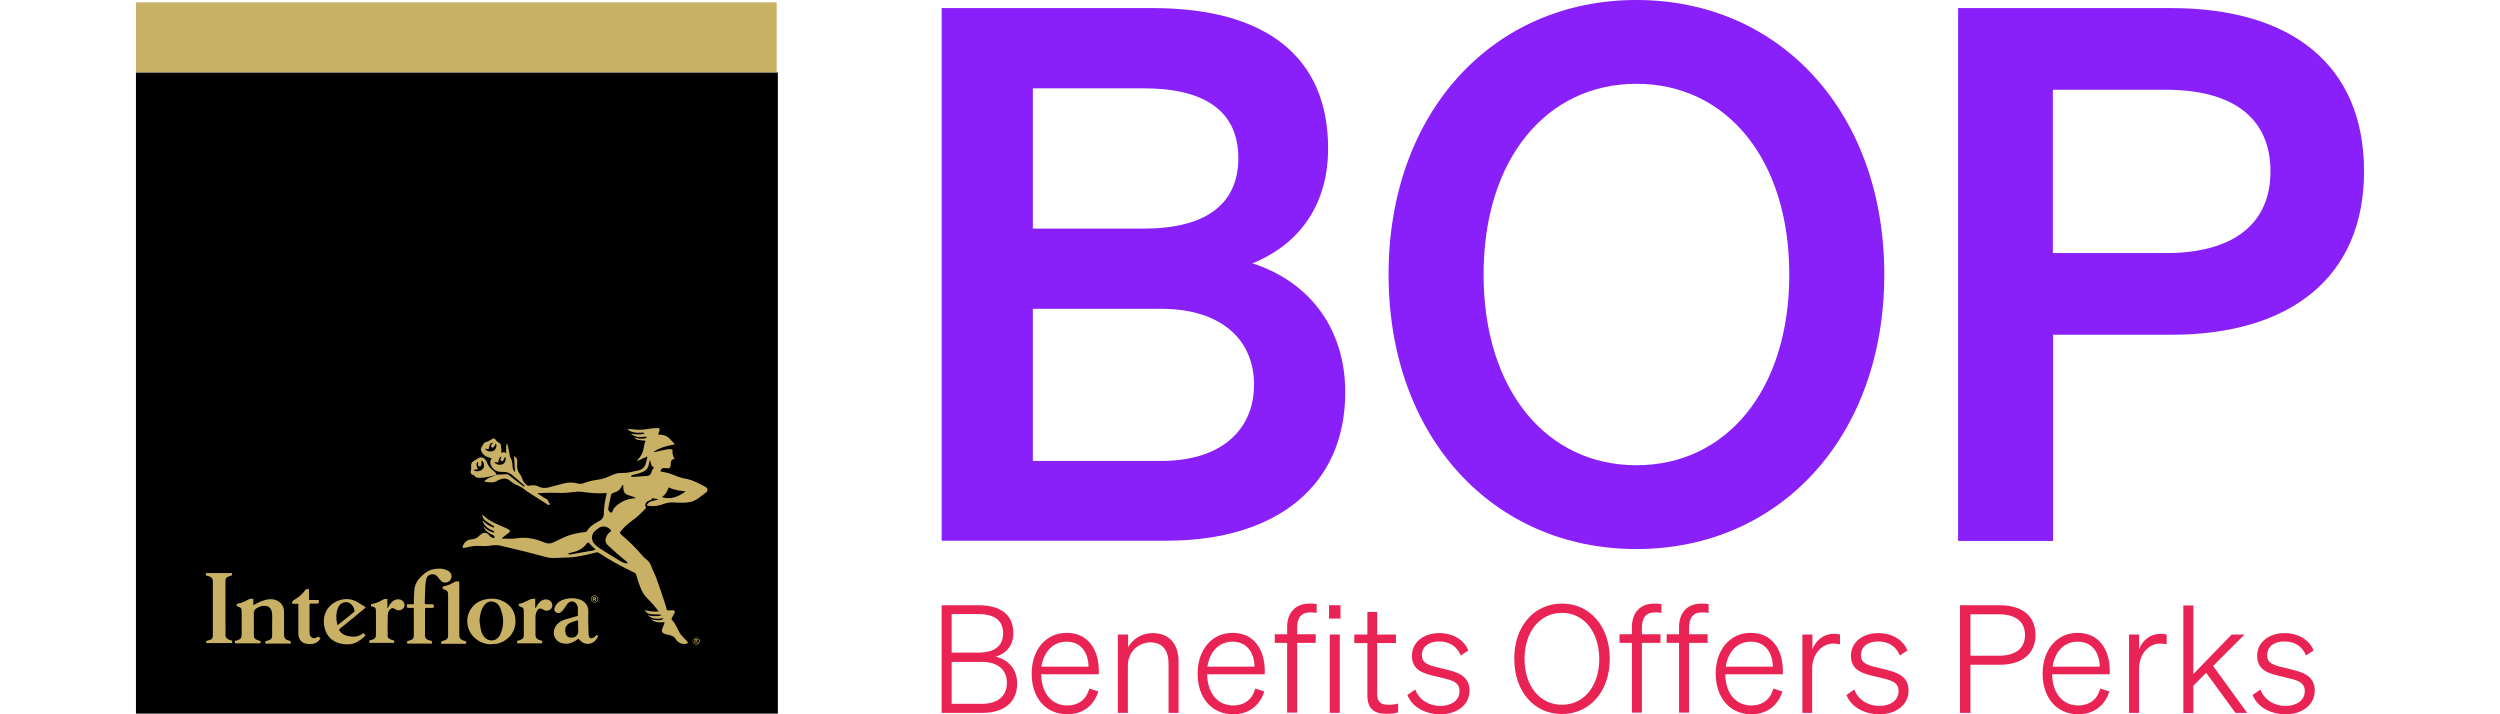 <?xml version="1.0" encoding="utf-8"?>
<!-- Generator: Adobe Illustrator 28.1.0, SVG Export Plug-In . SVG Version: 6.00 Build 0)  -->
<svg version="1.1" xmlns="http://www.w3.org/2000/svg" xmlns:xlink="http://www.w3.org/1999/xlink" x="0px" y="0px" width="1050px"
	 height="300px" viewBox="0 0 1050 300" style="enable-background:new 0 0 1050 300;" xml:space="preserve">
<style type="text/css">
	.st0{fill:#E92353;}
	.st1{fill:#891FF9;}
	.st2{fill:#C8B065;}
</style>
<g id="Layer_1">
</g>
<g id="Guides">
	<g>
		<g>
			<g>
				<g>
					<path class="st0" d="M395.4,254.2h15.7c9.4,0,14.5,4.2,14.5,11.7c0,5.9-3.7,8.8-7.4,9.9c5.5,1.3,9,5.4,9,11.3
						c0,7.8-5.5,12.3-14.5,12.3h-17.2V254.2z M410.8,274.1c6.7,0,10.5-2.6,10.5-8.1c0-5.5-3.7-8.1-10.5-8.1h-11.1v16.2H410.8z
						 M399.7,295.6h12.8c6.8,0,10.4-3.5,10.4-8.8s-3.6-8.8-10.4-8.8h-12.8V295.6z"/>
					<path class="st0" d="M433.3,282.9c0-9.9,5.9-17.1,14.7-17.1c8.9,0,13.5,6.9,13.5,16v1.4h-24.2c0.1,8,4.5,13.1,10.9,13.1
						c5,0,8.2-2.8,9.3-7.1l3.8,1.2c-1.8,5.9-6.5,9.6-13,9.6C439.2,300,433.3,293.1,433.3,282.9z M437.4,280h19.8
						c-0.1-5.4-2.8-10.5-9.3-10.5C442.5,269.5,438.4,273.5,437.4,280z"/>
					<path class="st0" d="M469.6,266.5h4.2v5.3c1.9-3.2,5.4-5.9,10.4-5.9c7.1,0,10.8,4.9,10.8,11.9v21.6h-4.2v-20.7
						c0-5.1-2.2-8.9-7.7-8.9c-4.6,0-9.4,3.7-9.4,9.7v19.9h-4.2V266.5z"/>
					<path class="st0" d="M503,282.9c0-9.9,5.9-17.1,14.7-17.1c8.9,0,13.5,6.9,13.5,16v1.4h-24.2c0.1,8,4.5,13.1,10.9,13.1
						c5,0,8.2-2.8,9.3-7.1l3.8,1.2c-1.8,5.9-6.5,9.6-13,9.6C508.9,300,503,293.1,503,282.9z M507.1,280h19.8
						c-0.1-5.4-2.8-10.5-9.3-10.5C512.1,269.5,508.1,273.5,507.1,280z"/>
					<path class="st0" d="M552.9,257.4c-1-0.1-1.6-0.2-2.6-0.2c-3.6,0-5.5,2-5.5,6.5v2.7h7.8v3.6h-7.8v29.3h-4.2v-29.3h-5.2v-3.6
						h5.2v-3c0-6,3.4-9.9,9.4-9.9c1.1,0,1.9,0,3,0.2V257.4z"/>
					<path class="st0" d="M558.2,254.2h4.8v5.6h-4.8V254.2z M562.7,299.4h-4.2v-32.9h4.2V299.4z"/>
					<path class="st0" d="M574.3,270.1h-5.5v-3.6h5.5V257h4.1v9.5h7.9v3.6h-7.9v21.2c0,3.8,1.7,4.7,4.8,4.7c1.4,0,2.5-0.1,4-0.5v3.7
						c-1.5,0.4-2.9,0.6-4.8,0.6c-5.1,0-8.1-1.9-8.1-7.8V270.1z"/>
					<path class="st0" d="M594.4,289.6c1.6,4.4,5.9,6.9,10.5,6.9c4.3,0,8.1-2.1,8.1-6.2c0-4.1-3.5-4.7-9-6c-5.6-1.3-11-2.4-11-8.9
						c0-5.7,5-9.5,11.5-9.5c6,0,10.6,3.1,12.2,7.3l-3.2,2.1c-1.4-3.6-4.5-5.9-9.1-5.9c-4.3,0-7.2,2.2-7.2,5.8c0,3.7,3.3,4.3,8.2,5.5
						c5.8,1.4,11.8,2.5,11.8,9.4c0,6-5.4,9.9-12.2,9.9c-5.8,0-11.7-2.6-13.9-8.1L594.4,289.6z"/>
					<path class="st0" d="M656,253.5c11.6,0,20.1,9.4,20.1,23.2c0,13.8-8.5,23.2-20.1,23.2c-11.6,0-20-9.4-20-23.2
						C635.9,263,644.4,253.5,656,253.5z M656,257.4c-9.2,0-15.7,7.9-15.7,19.3c0,11.5,6.5,19.3,15.7,19.3c9.3,0,15.7-7.9,15.7-19.3
						C671.6,265.3,665.2,257.4,656,257.4z"/>
					<path class="st0" d="M697.7,257.4c-1-0.1-1.6-0.2-2.6-0.2c-3.6,0-5.5,2-5.5,6.5v2.7h7.8v3.6h-7.8v29.3h-4.2v-29.3h-5.2v-3.6
						h5.2v-3c0-6,3.4-9.9,9.4-9.9c1.1,0,1.9,0,3,0.2V257.4z"/>
					<path class="st0" d="M717.5,257.4c-1-0.1-1.6-0.2-2.6-0.2c-3.6,0-5.5,2-5.5,6.5v2.7h7.8v3.6h-7.8v29.3h-4.2v-29.3h-5.2v-3.6
						h5.2v-3c0-6,3.4-9.9,9.4-9.9c1.1,0,1.9,0,3,0.2V257.4z"/>
					<path class="st0" d="M720.6,282.9c0-9.9,5.9-17.1,14.7-17.1c8.9,0,13.5,6.9,13.5,16v1.4h-24.2c0.1,8,4.5,13.1,10.9,13.1
						c5,0,8.2-2.8,9.3-7.1l3.8,1.2c-1.8,5.9-6.5,9.6-13,9.6C726.6,300,720.6,293.1,720.6,282.9z M724.8,280h19.8
						c-0.1-5.4-2.8-10.5-9.3-10.5C729.8,269.5,725.8,273.5,724.8,280z"/>
					<path class="st0" d="M772.7,270.6c-0.9-0.2-1.7-0.3-2.7-0.3c-4.8,0-8.9,4.3-8.9,10.6v18.5H757v-32.9h4.2v6.2
						c1.4-3.6,4.5-6.5,9.2-6.5c0.9,0,1.8,0.1,2.4,0.3V270.6z"/>
					<path class="st0" d="M778.8,289.6c1.6,4.4,5.9,6.9,10.5,6.9c4.3,0,8.1-2.1,8.1-6.2c0-4.1-3.5-4.7-9-6c-5.6-1.3-11-2.4-11-8.9
						c0-5.7,5-9.5,11.5-9.5c6,0,10.6,3.1,12.2,7.3l-3.2,2.1c-1.4-3.6-4.5-5.9-9.1-5.9c-4.3,0-7.2,2.2-7.2,5.8c0,3.7,3.3,4.3,8.2,5.5
						c5.8,1.4,11.8,2.5,11.8,9.4c0,6-5.4,9.9-12.2,9.9c-5.8,0-11.7-2.6-13.9-8.1L778.8,289.6z"/>
					<path class="st0" d="M827.6,299.4h-4.4v-45.2h16.6c9.2,0,15.1,4.2,15.1,12.5c0,8.1-5.9,12.5-15.1,12.5h-12.2V299.4z
						 M839.5,275.4c7.1,0,11-3.1,11-8.7c0-5.7-4-8.7-11-8.7h-11.9v17.4H839.5z"/>
					<path class="st0" d="M857.9,282.9c0-9.9,5.9-17.1,14.7-17.1c8.9,0,13.5,6.9,13.5,16v1.4h-24.2c0.1,8,4.5,13.1,10.9,13.1
						c5,0,8.2-2.8,9.3-7.1l3.8,1.2c-1.8,5.9-6.5,9.6-13,9.6C863.8,300,857.9,293.1,857.9,282.9z M862.1,280h19.8
						c-0.1-5.4-2.8-10.5-9.3-10.5C867.1,269.5,863,273.5,862.1,280z"/>
					<path class="st0" d="M910,270.6c-0.9-0.2-1.7-0.3-2.7-0.3c-4.8,0-8.9,4.3-8.9,10.6v18.5h-4.2v-32.9h4.2v6.2
						c1.4-3.6,4.5-6.5,9.2-6.5c0.9,0,1.8,0.1,2.4,0.3V270.6z"/>
					<path class="st0" d="M921.2,283.1l16.1-16.6h5.4l-13.2,13.2l14.3,19.7h-4.9l-12.3-16.8l-5.4,5.4v11.5h-4.2v-45.2h4.2V283.1z"/>
					<path class="st0" d="M949.4,289.6c1.6,4.4,5.9,6.9,10.5,6.9c4.3,0,8.1-2.1,8.1-6.2c0-4.1-3.5-4.7-9-6c-5.6-1.3-11-2.4-11-8.9
						c0-5.7,5-9.5,11.5-9.5c6,0,10.6,3.1,12.2,7.3l-3.2,2.1c-1.4-3.6-4.5-5.9-9.1-5.9c-4.3,0-7.2,2.2-7.2,5.8c0,3.7,3.3,4.3,8.2,5.5
						c5.8,1.4,11.8,2.5,11.8,9.4c0,6-5.4,9.9-12.2,9.9c-5.8,0-11.7-2.6-13.9-8.1L949.4,289.6z"/>
				</g>
				<g>
					<path class="st1" d="M395.4,3.4h88.8c48,0,73.6,20.9,73.6,58.9c0,27.7-16.2,42.1-31.8,48.3c23.4,7.5,39,26.8,39,54.2
						c0,39.3-29,62.3-75.1,62.3h-94.4V3.4z M480.5,96c25.6,0,39.6-10,39.6-29.6c0-19.6-14-29.3-39.6-29.3h-46.7V96H480.5z
						 M433.8,193.6h53.9c25.3,0,39-13.1,39-32.1c0-18.7-13.7-31.8-39-31.8h-53.9V193.6z"/>
					<path class="st1" d="M687.3,0c60.5,0,104.1,47.4,104.1,115.3s-43.7,115.3-104.1,115.3c-60.5,0-104.1-47.4-104.1-115.3
						S626.8,0,687.3,0z M687.3,35.2c-37.7,0-64.2,31.5-64.2,80.1s26.5,80.1,64.2,80.1s64.2-31.5,64.2-80.1S725,35.2,687.3,35.2z"/>
					<path class="st1" d="M862.3,227.2h-39.9V3.4h89.5c49.9,0,81,23.4,81,68.6c0,44.6-31.2,68.6-81,68.6h-49.6V227.2z M909.6,106.3
						c28.7,0,44-12.5,44-34.3c0-22.1-15.3-34.3-44-34.3h-47.4v68.6H909.6z"/>
				</g>
			</g>
		</g>
		<g>
			<rect x="57.1" y="30.4" width="269.6" height="269.3"/>
			<rect x="57.1" y="1" class="st2" width="269.1" height="29.4"/>
			<g>
				<path class="st2" d="M210.6,190.3c0.8-0.6,1.4-0.5,2,0.1c0.1-1.4-0.3-2.7,0.3-4.1c0.2,0.4,0.4,0.7,0.4,1c0.3,1.3,0.6,2.7,0.8,4
					c0.1,0.3,0.1,0.7,0.3,1c0.8,1.2,0.8,2.6,0.9,4c0.1,0.8,0.4,1.4,1,2c-0.1-2.3-0.3-4.5-0.4-6.7c0.9,0.3,1.2,1,1.3,1.7
					c0.1,0.6,0,1.3,0,1.9c-0.1,1.4,0.2,2.7,1.1,3.9c0.5,0.6,0.9,1.4,1.1,2.2c0.4,1.2,1.2,1.9,2.1,2.6c0.2,0.1,0.6,0.1,0.8,0.1
					c1.4-0.3,2.7-0.3,4,0.4c1.6,0.8,3.3,0.6,5,0.1c1.9-0.5,3.7-1,5.6-1.5c1.8-0.4,3.6-0.5,5.5,0c1.1,0.3,2.1,0.3,3.1-0.2
					c2.3-0.9,4.7-1.2,7.1-1.6c0.9-0.2,1.8-0.5,2.7-0.9c1.5-0.6,3-1.5,4.7-1.6c0.7-0.1,1.5,0,2.2-0.1c0.7,0,1.3,0,2-0.2
					c1.1-0.2,2.3-0.5,3.4-0.7c1.8-0.3,3.1-1.2,3.6-3c0.3-0.9,0.5-1.9,0.7-2.8c-0.1,0-0.1-0.1-0.2-0.1c-1.3,0.6-2.7,1.2-4,1.8
					c0-0.1-0.1-0.1-0.1-0.2c0.1-0.1,0.1-0.2,0.2-0.3c1.6-1.6,2.4-3.5,2.7-5.8c0.1-0.7,0.4-1.5,0.6-2.2c-3.6-0.3-3.7-0.3-4.8-1.4
					c1.9,0.7,3.6,0.8,5.3,0.2c0-0.4-0.2-0.5-0.6-0.5c-1.8,0.3-3.6,0.3-5.3-0.7c-0.2-0.1-0.3-0.2-0.5-0.4c-0.1-0.1-0.2-0.1-0.3-0.2
					c1.9,0.4,3.8,0.5,5.7,0.1c-0.1-0.5-0.3-0.5-0.7-0.5c-1.6,0.1-3.1,0.2-4.7-0.4c-0.7-0.3-1.3-0.6-1.6-1.2c1.7,0.1,3.4,0.4,5.1,0.4
					c1.8,0,3.6-0.4,5.3-0.6c0.8-0.1,1.6-0.1,2.4-0.1c0.5,0,0.8,0.3,0.6,0.9c-0.2,0.6-0.4,1.1-0.6,1.8c0.5,0,1,0.1,1.4,0.1
					c1.5,0.1,2.6,0.8,3.6,1.8c0.7,0.7,1.3,1.4,2.1,2.2c-0.4,0.1-0.9,0.2-1.3,0.3c-2.6,0.5-5.2,1.2-7.4,2.7c-0.1,0.1-0.2,0.1-0.2,0.3
					c0.2,0,0.4,0,0.6-0.1c1.7-0.4,3.5-0.8,5.2-1.1c0.5-0.1,1,0,1.6,0c0.2,0,0.5,0.3,0.5,0.4c-0.1,0.6-0.1,1.2,0.1,1.9
					c0.1,0.5,0.3,1,0.6,1.5c0.1,0.1,0.2,0.2,0,0.3c-0.2,0.1-0.8,0.2-0.9,0.2c-0.6,0.6-0.6,1.5-0.6,2.4c-0.1,1-0.5,1.4-1.6,1.3
					c-0.2,0-0.4-0.1-0.6-0.1c-1.2-0.2-1.9,0.2-2.1,1.4c1.2,0.3,2.4,0.4,3.6,0.8c1.4,0.4,2.7,1,4,1.5c1.2,0.4,2.4,0.7,3.7,0.9
					c2.3,0.5,4.3,1.6,6.3,2.6c0.5,0.2,1,0.5,1.4,0.8c0.9,0.5,1,1.6,0.2,2.2c-2.1,1.4-3.9,3.4-6.5,4c-1.9,0.4-3.8,0.4-5.8,0.3
					c-2.1-0.2-4-0.1-6,0.7c-1.8,0.7-3.7,0.9-5.6,0.7c-0.2,0-0.4-0.1-0.6-0.1c-0.4-0.1-0.5-0.4-0.3-0.6c0.4-0.4,0.8-0.9,1.3-1.1
					c0.8-0.3,1.7-0.5,2.6-0.7c0.2-0.1,0.4-0.1,0.6-0.2c0-0.1,0-0.1,0-0.2c-0.9-0.1-1.7-0.2-2.7-0.4c0.1,0.3,0.2,0.4,0.3,0.6
					c-1.3,0.3-2.5,0.7-2.9,2.2c-0.1,0.3,0.2,0.7,0.2,1.1c0.1,0,0.2,0.1,0.3,0.1c-1.1,1.1-2.2,2.3-3.4,3.4c-1.6,1.4-3.3,2.5-4.9,3.9
					c-0.8,0.7-1.6,1.6-2.3,2.4c-0.7,0.8-0.6,1.1,0.2,1.8c3.2,2.7,6.2,5.7,8.9,8.9c0.5,0.6,1.1,1.1,1.7,1.5c0.9,0.8,1.5,1.7,1.9,2.9
					c0.5,1.4,1.2,2.7,1.8,4.1c1.3,3.5,2.5,7.1,3.7,10.7c0.3,1,0.7,2,0.9,3.1c0.1,0.4,0.3,0.5,0.7,0.5c0.6-0.1,1.2-0.1,1.8-0.1
					c0.8,0,1.1,0.4,0.8,1.1c-0.3,0.7-0.7,1.4-1.1,2.1c-0.2,0.3-0.2,0.6,0,0.8c1.4,1.5,2.2,3.4,3.1,5.2c0.5,1,1.4,1.8,2.1,2.6
					c0.4,0.4,0.8,0.8,1.2,1.3c0.5,0.5,0.4,0.9-0.4,1c-1.2,0.2-2.3,0-3.2-0.7c-0.4-0.3-0.9-0.7-1.1-1.2c-0.8-1.2-1.9-1.7-3.3-1.9
					c-0.5-0.1-1-0.2-1.5-0.4c-1-0.4-1.3-1-1-2c0.2-0.7,0.5-1.3,0.8-2c0.1-0.3,0.2-0.6,0.2-0.9c-2.1,0.2-4.1,0.2-5.7-1.2
					c2.7,0.6,4.2,0.6,5.3-0.3c-0.2-0.1-0.5-0.2-0.7-0.1c-1.7,0.3-3.4,0.3-5-0.6c-0.3-0.2-0.7-0.5-1-0.7c1.9,0.4,3.8,0.6,5.7,0.1
					c0-0.1,0-0.2,0.1-0.2c-0.2-0.1-0.5-0.2-0.7-0.2c-1.3-0.1-2.6,0-3.9-0.2c-1-0.1-1.8-0.6-2.5-1.6c2,0.4,3.9,0.7,6,0.5
					c-0.9-1-1.6-2-2.4-2.9c-1-1.1-2-2.1-3-3.2c-1.6-1.7-2.3-3.9-3.1-6c-0.4-1.1-0.7-2.3-1-3.4c-0.1-0.3-0.3-0.6-0.6-0.7
					c-5.2-2.5-10.3-5.2-15.1-8.4c-0.5-0.3-0.9-0.3-1.4-0.1c-2.4,0.6-4.8,1.2-7.2,1.6c-2.8,0.5-5.7,0.5-8.6,0.6
					c-1.5,0-2.9,0.2-4.4-0.2c-3.2-0.8-6.4-1.7-9.6-2.5c-3.3-0.8-6.7-1.6-10-2.4c-1.5-0.4-3.1-0.2-4.6,0c-1.5,0.2-3.1,0.2-4.6,0.1
					c-1.4-0.1-2.8,0.1-4.2,0.4c-0.6,0.2-1.3,0.3-1.9,0.4c-0.6,0.1-0.9-0.1-0.6-0.8c0.7-1.8,2-2.7,3.8-2.8c1.2-0.1,2.2-0.5,3-1.4
					c0.2-0.2,0.4-0.4,0.7-0.6c1.3-1.1,2.6-1,3.6,0.4c0.5,0.7,1.2,1,2.1,1.1c0.3-0.7,0-1-0.6-1.3c-1.2-0.5-2.3-1.2-3.2-2.2
					c-0.4-0.5-0.6-1.1-0.9-1.6c1.2,1.4,2.7,2.4,4.6,2.8c0.2-0.5,0-0.6-0.4-0.8c-1.9-0.7-3.5-1.8-4.3-3.8c0-0.1-0.1-0.1-0.1-0.2
					c0,0,0-0.1,0-0.3c1.4,1.4,2.9,2.5,4.8,3c0.2-0.6-0.1-0.6-0.4-0.8c-1.1-0.7-2.3-1.4-3.4-2.3c-0.7-0.5-1.1-1.3-1.1-2.4
					c1.6,1.6,3.4,2.8,5.4,3.7c1.4,0.7,2.9,1.2,4.3,1.9c0.5,0.2,1,0.5,1.5,0.8c0.5,0.3,0.5,0.7,0.1,1.1c-0.7,0.6-1.5,1.1-2.2,1.7
					c-0.3,0.2-0.6,0.5-1,0.8c0.1,0.1,0.2,0.1,0.2,0.1c2,0,4,0.2,6-0.1c4.2-0.7,8.1,0.2,11.9,1.8c1.3,0.5,2.4,0.5,3.6-0.1
					c1.2-0.6,2.5-1.2,3.8-1.8c2.6-1.3,5.4-2,8.3-2.4c0.5-0.1,1-0.1,1.5-0.2c0.2,0,0.4-0.1,0.5-0.3c1-1.8,2.7-2.9,4.5-3.9
					c0.4-0.2,0.8-0.5,1.2-0.7c0.9-0.6,1.4-1.5,1.4-2.6c0-2.7,0.5-5.4,1.1-8.1c0-0.2,0.1-0.4,0.1-0.7c-0.4,0-0.7,0-1,0
					c-3.1,0.3-6.1-0.1-9.2-0.5c-1.3-0.2-2.7-0.1-4.1,0.1c-2.3,0.3-4.5,0.4-6.8,0.3c-2.5-0.1-5,0-7.5,0.1c-0.1,0-0.2,0-0.5,0.1
					c0.9,0.6,1.6,1,2.3,1.5c0.4,0.3,0.8,0.5,1.2,0.7c0.6,0.3,1,0.6,1.1,1.3c0,0.2,0.4,0.4,0.5,0.6c0.1,0.2,0.1,0.4,0.2,0.6
					c-0.2,0.1-0.5,0.2-0.6,0.2c-0.4-0.1-0.7-0.4-1-0.6c-2.8-1.8-5.6-3.5-8.3-5.3c-0.7-0.5-1.3-1.1-2-1.5c-0.8-0.5-1.7-0.8-2.5-1.2
					c-0.5-0.3-1-0.6-1.5-0.9c-0.5-0.3-0.9-0.8-1.5-1.1c-1.2-0.7-2.4-0.6-3.6-0.1c-0.4,0.1-0.8,0.3-1.1,0.5c-1.6,1-3.2,0.7-4.9,0.5
					c-0.2,0-0.3-0.2-0.6-0.3c0.9-0.9,1.9-1.4,3-1.8c0.7-0.3,1.4-0.6,2.1-0.9c0.2-0.1,0.5-0.1,0.7-0.1c0.9,0,1.9,0,2.8-0.1
					c0.6-0.1,1.2-0.1,1.7,0.3c1.1,0.9,2.3,1.8,3.4,2.7c0.9,0.7,1.8,1.4,2.8,2.1c0.1,0.1,0.3,0,0.4,0c0-0.1,0-0.3-0.1-0.4
					c-1.7-1.5-3.5-3.1-5.2-4.5c-1-0.8-2.2-1.2-3.5-1.2c-1.7,0.1-3.5-0.2-4.6-1.7c-0.5-0.6-0.9-1.5-1-2.3c-0.1-0.5,0.4-1.1,0.6-1.7
					c-0.4-0.1-1-0.3-1.6-0.5c-1.5-0.5-2.5-1.6-2.9-3.1c-0.1-0.3,0-0.7,0.2-1c0.3-0.5,0.6-1,0.9-1.5c0.3-0.5,0.7-0.7,1.2-0.8
					c0.7-0.2,1.3-0.6,2-1c1-0.7,1.5-0.6,2.1,0.4c0.2,0.4,0.7,0.7,1.1,0.9c0.6,0.3,0.9,0.7,0.9,1.4
					C210.6,188.5,210.6,189.3,210.6,190.3 M263.5,236.6c0-0.1,0.1-0.1,0.1-0.2c-0.2-0.2-0.3-0.5-0.5-0.6c-0.9-0.8-1.9-1.5-2.8-2.3
					c-1.8-1.5-3.5-3.1-5.2-4.7c-0.9-0.9-1-2-0.5-3.2c0.4-0.9,0.9-1.8,1.8-2.3c0.2-0.2,0.5-0.3,0.2-0.6c-1.1-1.4-3.1-2-4.7-1.2
					c-0.8,0.5-1.6,1.1-2.3,1.8c-1.4,1.6-1.3,3.7,0.2,5.3c0.6,0.6,1.2,1.1,1.9,1.6c2.8,1.8,5.6,3.5,8.4,5.2c0.8,0.5,1.6,0.9,2.5,1.2
					C262.9,236.6,263.2,236.6,263.5,236.6 M261.7,203.7c-0.1,0-0.1,0-0.2,0c-0.2,0.3-0.3,0.5-0.5,0.8c-0.5,0.9-1.1,1.6-2.1,2
					c-0.4,0.2-0.9,0.4-1.3,0.5c-0.6,0.2-0.9,0.5-1,1.1c-0.4,1.8-0.8,3.5-1.1,5.3c-0.2,0.8,0.4,1.6,1.1,1.9c0.4,0.1,0.4-0.1,0.6-0.4
					c0.3-0.6,0.5-1.3,0.9-1.7c2.2-2.3,4.9-3.6,8.1-3.9c0.3,0,0.5-0.1,0.8-0.1c-0.3-0.3-0.5-0.4-0.8-0.5c-0.8-0.3-1.7-0.5-2.5-0.8
					c-1.3-0.5-1.9-1.4-1.9-2.8c0-0.3,0-0.5,0-0.8C261.8,204.1,261.7,203.9,261.7,203.7 M280.8,204.7c-0.5,1.8-1.4,3.1-2.8,4.1
					c3.8,1.2,6.9-0.2,10-2.4C285.5,206.1,283.1,205.8,280.8,204.7 M274.7,196.3c-1.4-0.4-1.2-1.9-1.7-3.1c-0.2,0.5-0.3,0.9-0.4,1.4
					c-0.2,1.6-0.9,2.8-2.4,3.5c-0.7,0.3-1.5,0.6-2.2,0.8c-0.9,0.3-1.8,0.4-2.6,0.7c-0.2,0.1-0.3,0.3-0.4,0.5
					c0.2,0.1,0.4,0.2,0.6,0.2c2.1-0.1,4.2-0.3,6.2-0.4c1-0.1,1.5-0.6,1.8-1.5C273.7,197.6,274.2,197,274.7,196.3 M250,230.9
					c0-0.1,0-0.2,0-0.3c-0.2-0.2-0.4-0.3-0.6-0.5c-0.6-0.6-1.2-1.1-1.7-1.7c-0.6-0.7-0.7-0.8-1.3-0.1c-1.5,2.1-3.6,3.2-6.1,3.7
					c-0.4,0.1-0.9,0.2-1.3,0.3c-0.1,0-0.3,0.2-0.3,0.3c0,0.1,0.2,0.2,0.3,0.3c0.1,0,0.3,0,0.5,0c2.6-0.5,5.2-0.9,7.8-1.4
					C248.2,231.5,249.1,231.2,250,230.9 M203.8,188.4c0.2,0.7,1,1.2,1.9,1.2c1.3,0.1,2.2-0.4,2.6-1.5c0.2-0.6,0.4-1.2-0.1-1.9
					c-0.2,0.5-0.3,0.9-0.5,1.2c-0.3,0.5-0.8,0.8-1.2,0.5c-0.3-0.2-0.3-0.8,0-1.3c0.2-0.2,0.4-0.4,0.7-0.6c-1.1-0.2-1.6,0.5-1.9,2.6
					C204.8,188.6,204.3,188.5,203.8,188.4 M207.6,194c0.5,0.9,1.5,1.3,2.6,1.2c1-0.1,1.7-0.5,2-1.5c0.2-0.6,0.4-1.2-0.1-1.9
					c-0.2,0.5-0.3,0.8-0.5,1.2c-0.2,0.5-0.6,0.9-1.1,0.6c-0.5-0.3-0.3-0.8-0.1-1.2c0.1-0.2,0.1-0.4,0.2-0.7
					c-1.2,0.6-1.2,1.6-1.3,2.6C208.7,194.2,208.2,194.1,207.6,194"/>
				<path class="st2" d="M109.4,269.2v1H98.7c0-0.3,0-0.6-0.1-1c0.5-0.1,0.9-0.2,1.4-0.4c1.1-0.4,1.5-0.9,1.5-2.1c0-3.2,0-6.5,0-9.7
					c0-1.5-0.3-1.9-1.7-2.3c-0.1,0-0.3-0.1-0.4-0.1v-0.9c0.6-0.2,1.3-0.3,1.9-0.5c1-0.4,2-0.8,2.8-1.3c0.7-0.5,1.4-0.4,2.3-0.4v2.6
					c0.3-0.1,0.5-0.2,0.7-0.3c1.8-1,3.6-1.8,5.7-2.1c3.8-0.4,6.6,1.9,6.5,5.6c0,3.1,0,6.2,0,9.4c0,1.1,0.4,1.7,1.3,2.1
					c0.5,0.2,1,0.3,1.5,0.5v1h-10.6c-0.2-0.9-0.2-1,0.7-1.2c0.2-0.1,0.4-0.1,0.7-0.2c1.1-0.4,1.4-0.9,1.4-2c0-1.8,0-3.6,0-5.4
					c0-1.2,0.1-2.5,0-3.7c-0.3-3-2-3.7-4.5-3.2c-0.7,0.1-1.3,0.5-1.9,0.8c-0.9,0.5-1.4,1.3-1.3,2.4c0.1,2.9,0,5.9,0,8.8
					c0,1.2,0.3,1.8,1.5,2.2C108.4,269,108.9,269.1,109.4,269.2"/>
				<path class="st2" d="M181.4,269.3v1h-10.4v-1c0.5-0.2,1.1-0.3,1.6-0.5c0.8-0.3,1.2-0.9,1.2-1.8c0-3.7,0-7.3,0-11
					c0-0.6-0.1-0.8-0.7-0.7c-0.4,0-0.9,0-1.3,0c-0.9,0-0.9,0-0.9-0.9c0-0.2,0-0.3,0-0.6h2.9c0-0.4,0-0.8,0-1.2
					c0.1-1.6,0.1-3.1,0.2-4.7c0.2-2.3,1.2-4.1,2.8-5.7c1.6-1.6,3.4-2.9,5.7-3.2c1.8-0.3,3.7-0.3,5.4,0.6c1.4,0.7,1.9,1.7,1.7,2.9
					c-0.2,0.9-0.7,1.7-1.6,2c-1,0.3-2,0.3-2.7-0.5c-0.5-0.5-0.9-1-1.3-1.5c-0.8-1.1-1.9-1.5-3.2-1.2c-1.1,0.3-1.6,1.1-1.8,2.1
					c-0.2,1.1-0.4,2.2-0.4,3.3c-0.1,2.1-0.1,4.3-0.2,6.4c0,0.5,0.1,0.7,0.7,0.7c0.8,0,1.7,0,2.5,0c0.5,0,0.6,0.2,0.6,0.6
					c0,0.4,0.2,0.9-0.5,0.9c-0.9,0-1.7,0-2.6,0c-0.4,0-0.6,0.1-0.6,0.6c0,3.7,0,7.5,0,11.2c0,0.9,0.6,1.4,1.3,1.7
					C180.3,268.9,180.9,269,181.4,269.3"/>
				<path class="st2" d="M206.2,270.6c-4.8,0-9-3.5-9.8-8c-0.9-5,2.2-9.7,7.2-10.8c2.6-0.6,5.2-0.5,7.7,0.7c3.6,1.8,5.3,4.9,5.2,8.8
					c-0.1,4.4-3.3,8.1-7.9,9.1C207.8,270.4,207,270.5,206.2,270.6 M201.4,260.9c0.2,1.3,0.3,2.5,0.6,3.7c0.3,1.4,0.9,2.6,2,3.5
					c2,1.6,4.8,1,6-1.4c1.8-3.8,1.7-7.7,0-11.6c-0.5-1.1-1.3-1.9-2.5-2.3c-1.8-0.6-3.5,0.2-4.6,2.1
					C201.8,256.8,201.5,258.8,201.4,260.9"/>
				<path class="st2" d="M250.6,266.7c0.1,0.1,0.4,0.2,0.6,0.3c-1,3.4-5.4,5.1-8.2,1.2c-0.6,0.4-1.2,0.9-1.8,1.2
					c-1.5,0.9-3.2,1.2-5,0.8c-3.2-0.8-4.8-4.3-2.6-7.5c1-1.4,2.4-2.1,4-2.6c1.6-0.4,3.1-0.9,4.6-1.3c0.4-0.1,0.6-0.3,0.5-0.7
					c0-0.9,0-1.8,0-2.7c0-0.5-0.2-1-0.4-1.4c-0.9-1.7-2.8-1.9-4-0.4c-0.5,0.7-0.9,1.4-1.4,2.1c-0.4,0.5-0.8,1-1.3,1.4
					c-0.7,0.6-1.6,0.5-2.3-0.1c-0.5-0.5-0.7-1-0.3-1.9c0.8-2,2.5-3,4.4-3.5c1.9-0.5,3.9-0.5,5.8,0.1c2.2,0.6,4,2.5,3.9,5.1
					c-0.1,3.2,0,6.3,0.1,9.5c0,0.4,0.1,0.7,0.2,1.1c0.3,0.7,1,0.9,1.6,0.5C249.7,267.6,250.1,267.2,250.6,266.7 M242.8,263.2
					L242.8,263.2c0-0.7,0-1.5,0-2.2c0-0.4-0.2-0.6-0.5-0.4c-1,0.3-2,0.6-2.9,1c-1.8,1-2.4,2.5-1.8,4.5c0.3,1.1,0.9,1.6,2.1,1.7
					c2,0.1,3.1-0.9,3.2-2.9C242.8,264.3,242.8,263.7,242.8,263.2"/>
				<path class="st2" d="M86.6,270.2c0-0.3,0-0.6,0-1c0.5-0.1,1-0.3,1.5-0.4c1-0.3,1.3-0.9,1.3-1.9c0-7.4,0-14.8,0-22.3
					c0-1.7-0.5-2.3-2.1-2.7c-0.9-0.2-0.9-0.2-0.8-1.2h10.9c0.2,0.9,0.2,0.9-0.7,1.2c-0.4,0.1-0.8,0.3-1.1,0.4
					c-0.7,0.3-0.9,0.9-0.9,1.6c0,5.9,0,11.8,0,17.7c0,1.6,0.1,3.3,0,4.9c-0.1,1.1,0.5,1.7,1.3,2.1c0.5,0.2,1,0.3,1.5,0.5v1H86.6z"/>
				<path class="st2" d="M153.6,255.2c-1.8,1.5-3.5,2.8-5.1,4.2c-1.9,1.5-3.8,3.1-5.7,4.6c-0.5,0.4-0.4,0.6-0.1,1.1
					c1.2,1.5,2.8,2,4.5,2.2c2,0.3,3.8-0.1,5.4-1.4c0.1,0,0.1,0.1,0.2,0.1c0.8,0.9,0.8,0.9-0.1,1.7c-1.7,1.5-3.6,2.7-5.9,2.9
					c-4.6,0.3-9.5-1.6-10.6-7.5c-1-5.5,2-10.1,7.5-11.3c2.8-0.6,5.3,0.2,7.6,1.8c0.4,0.3,0.8,0.5,1.2,0.7
					C152.9,254.5,153.2,254.8,153.6,255.2 M141.7,262.5c0.2-0.1,0.3-0.1,0.3-0.1c2.2-1.7,4.4-3.5,6.6-5.3c0.2-0.1,0.3-0.5,0.3-0.7
					c-0.3-1.2-0.8-2.3-1.9-3c-1.7-1.1-4.1-0.3-4.9,1.6C141,257.4,141.1,259.9,141.7,262.5"/>
				<path class="st2" d="M185.9,247.3v-0.9c1-0.3,2-0.5,3-0.9c0.7-0.3,1.4-0.8,2.1-1.1c0.2-0.1,0.4-0.2,0.6-0.2
					c1.3-0.1,1.3-0.1,1.3,1.2c0,7.1,0,14.2,0,21.4c0,1.1,0.5,1.7,1.4,2.1c0.5,0.2,0.9,0.3,1.5,0.5v1h-10.5v-1
					c0.6-0.2,1.2-0.4,1.8-0.6c0.7-0.3,1.1-0.9,1.1-1.7c0-5.7,0-11.5,0-17.2c0-1.3-0.2-1.9-1.8-2.4
					C186.2,247.4,186.1,247.3,185.9,247.3"/>
				<path class="st2" d="M224.8,251.4v4c0.1,0,0.1,0,0.2,0c0.1-0.3,0.3-0.5,0.4-0.8c0.6-1.1,1.4-2.1,2.6-2.6
					c1.6-0.7,3.6,0.1,3.9,1.7c0.2,0.9,0,1.6-0.7,2.2c-0.8,0.6-1.6,0.8-2.6,0.4c-0.1,0-0.2-0.1-0.3-0.2c-1.6-0.9-2.2-0.7-3,1
					c-0.2,0.6-0.4,1.2-0.4,1.8c0,2.6,0,5.1,0,7.7c0,1.1,0.5,1.8,1.4,2.1c0.5,0.2,0.9,0.3,1.4,0.5v1h-10.5v-1
					c0.6-0.2,1.2-0.3,1.7-0.6c0.7-0.3,1.1-0.9,1.1-1.7c0-3.3,0-6.6,0-9.9c0-1.5-0.2-1.8-1.6-2.3c-0.2,0-0.3-0.1-0.5-0.2v-0.9
					c0.6-0.1,1.3-0.2,1.9-0.5c1.1-0.5,2.1-1,3.2-1.5C223.6,251.6,224.1,251.5,224.8,251.4"/>
				<path class="st2" d="M155.8,254.7v-0.9c0.7-0.2,1.3-0.3,2-0.5c0.9-0.4,1.9-0.7,2.8-1.3c0.6-0.4,1.2-0.5,2.1-0.4v3.7
					c0.1,0,0.1,0,0.2,0c0.3-0.5,0.5-0.9,0.8-1.4c0.9-1.3,2-2.2,3.6-2.2c1.3,0,2.5,1,2.6,2.2c0.1,0.9-0.3,1.5-1,2
					c-0.8,0.5-1.6,0.6-2.4,0.2c0,0,0,0-0.1,0c-0.7-0.4-1.3-1-2.1-0.5c-0.9,0.6-1.4,1.5-1.4,2.5c-0.1,2.2-0.1,4.5-0.1,6.7
					c0,0.7,0.1,1.4,0,2c-0.1,0.8,0.3,1.3,0.9,1.6c0.3,0.2,0.7,0.3,1.1,0.4c0.9,0.3,0.9,0.3,0.7,1.2h-10.4v-1
					c0.4-0.1,0.8-0.2,1.2-0.3c1.2-0.4,1.6-0.9,1.6-2.2c0-3.2,0-6.3,0-9.5c0-1.6-0.2-1.9-1.7-2.4
					C156.1,254.8,155.9,254.7,155.8,254.7"/>
				<path class="st2" d="M130.1,253.6c0,0.3-0.1,0.6-0.1,0.8c0,3.7,0,7.4,0,11.1c0,0.1,0,0.3,0,0.4c0.1,0.8,0.3,1.6,1.2,2
					c0.8,0.3,1.5,0.1,2.2-0.4c0.1-0.1,0.1-0.1,0.2-0.2c0.3,0.2,0.7,0.5,1,0.8c-0.9,1.6-2.3,2.3-3.9,2.4c-1.6,0.1-3.2-0.1-4.4-1.4
					c-0.7-0.9-1-1.9-1-3c0-3.9,0-7.7,0-11.6c0-0.3,0-0.5,0-0.9h-2.5c-0.2-0.7-0.1-1.1,0.5-1.5c2-1.1,3.8-2.6,5.1-4.5
					c0.2-0.2,0.8-0.2,1.2-0.2c0.1,0,0.2,0.4,0.2,0.7c0,1,0,2,0,3c0,0.3,0,0.6,0.1,0.9h4c0,0.4,0,0.9,0,1.2c0,0.1-0.3,0.3-0.5,0.3
					c-0.9,0-1.8,0-2.7,0H130.1z"/>
				<path class="st2" d="M201.4,200.7c-0.7-0.1-1.6,0.1-2-0.8c-0.1-0.2-0.5-0.3-0.8-0.4c-1-0.5-1.1-1-0.8-2c0.1-0.5,0.2-1,0.1-1.5
					c-0.2-0.9,0.1-1.8,0.9-2.3c0.7-0.4,1.3-0.8,2-1.2c1-0.6,2.1-0.5,2.9,0.4c0.4,0.4,0.7,1,0.9,1.5c0.5,1.3,1.4,2.4,2.5,3.2
					c0.3,0.2,0.5,0.4,0.8,0.7c0.7,0.7,0.6,1.2-0.3,1.4c-1.4,0.4-2.9,0.6-4.3,0.9C202.6,200.6,202,200.6,201.4,200.7 M202.5,193.5
					c-0.1,0-0.2,0-0.3,0.1c0,0.5,0,1,0,1.5c-0.1,0.4-0.3,0.9-0.8,0.8c-0.6,0-0.6-0.5-0.6-1c0-0.3,0-0.6,0-0.9c-0.1,0-0.2,0-0.2,0
					c-0.8,0.9-0.4,1.9,0.1,3c-0.6,0.1-1.2,0.3-1.9,0.4c0.9,0.7,1.7,0.6,2.5,0.4c1.1-0.3,1.9-0.9,2-2.1
					C203.3,194.8,203.1,194.1,202.5,193.5"/>
				<path class="st2" d="M248.2,251.6L248.2,251.6c0-0.8,0.6-1.5,1.5-1.5s1.5,0.7,1.5,1.5v0c0,0.8-0.6,1.5-1.5,1.5
					C248.8,253,248.2,252.4,248.2,251.6 M251,251.6L251,251.6c0-0.7-0.6-1.3-1.3-1.3c-0.7,0-1.3,0.6-1.3,1.3v0
					c0,0.7,0.6,1.3,1.3,1.3C250.4,252.9,251,252.3,251,251.6 M249.1,250.8h0.7c0.2,0,0.4,0.1,0.5,0.2c0.1,0.1,0.1,0.2,0.1,0.3v0
					c0,0.2-0.1,0.4-0.4,0.5l0.4,0.6H250l-0.4-0.5h0h-0.3v0.5h-0.3V250.8z M249.7,251.5c0.2,0,0.3-0.1,0.3-0.2v0
					c0-0.2-0.1-0.2-0.3-0.2h-0.4v0.5H249.7z"/>
				<path class="st2" d="M290.9,269.2L290.9,269.2c0-0.8,0.6-1.5,1.5-1.5c0.8,0,1.5,0.7,1.5,1.5v0c0,0.8-0.6,1.5-1.5,1.5
					C291.5,270.6,290.9,269.9,290.9,269.2 M293.6,269.1L293.6,269.1c0-0.7-0.6-1.3-1.3-1.3c-0.7,0-1.3,0.6-1.3,1.3v0
					c0,0.7,0.6,1.3,1.3,1.3C293.1,270.5,293.6,269.9,293.6,269.1 M291.7,268.3h0.7c0.2,0,0.4,0.1,0.5,0.2c0.1,0.1,0.1,0.2,0.1,0.3v0
					c0,0.2-0.1,0.4-0.4,0.5l0.4,0.6h-0.3l-0.4-0.5h0H292v0.5h-0.3V268.3z M292.4,269.1c0.2,0,0.3-0.1,0.3-0.2v0
					c0-0.2-0.1-0.2-0.3-0.2H292v0.5H292.4z"/>
			</g>
		</g>
	</g>
</g>
</svg>
